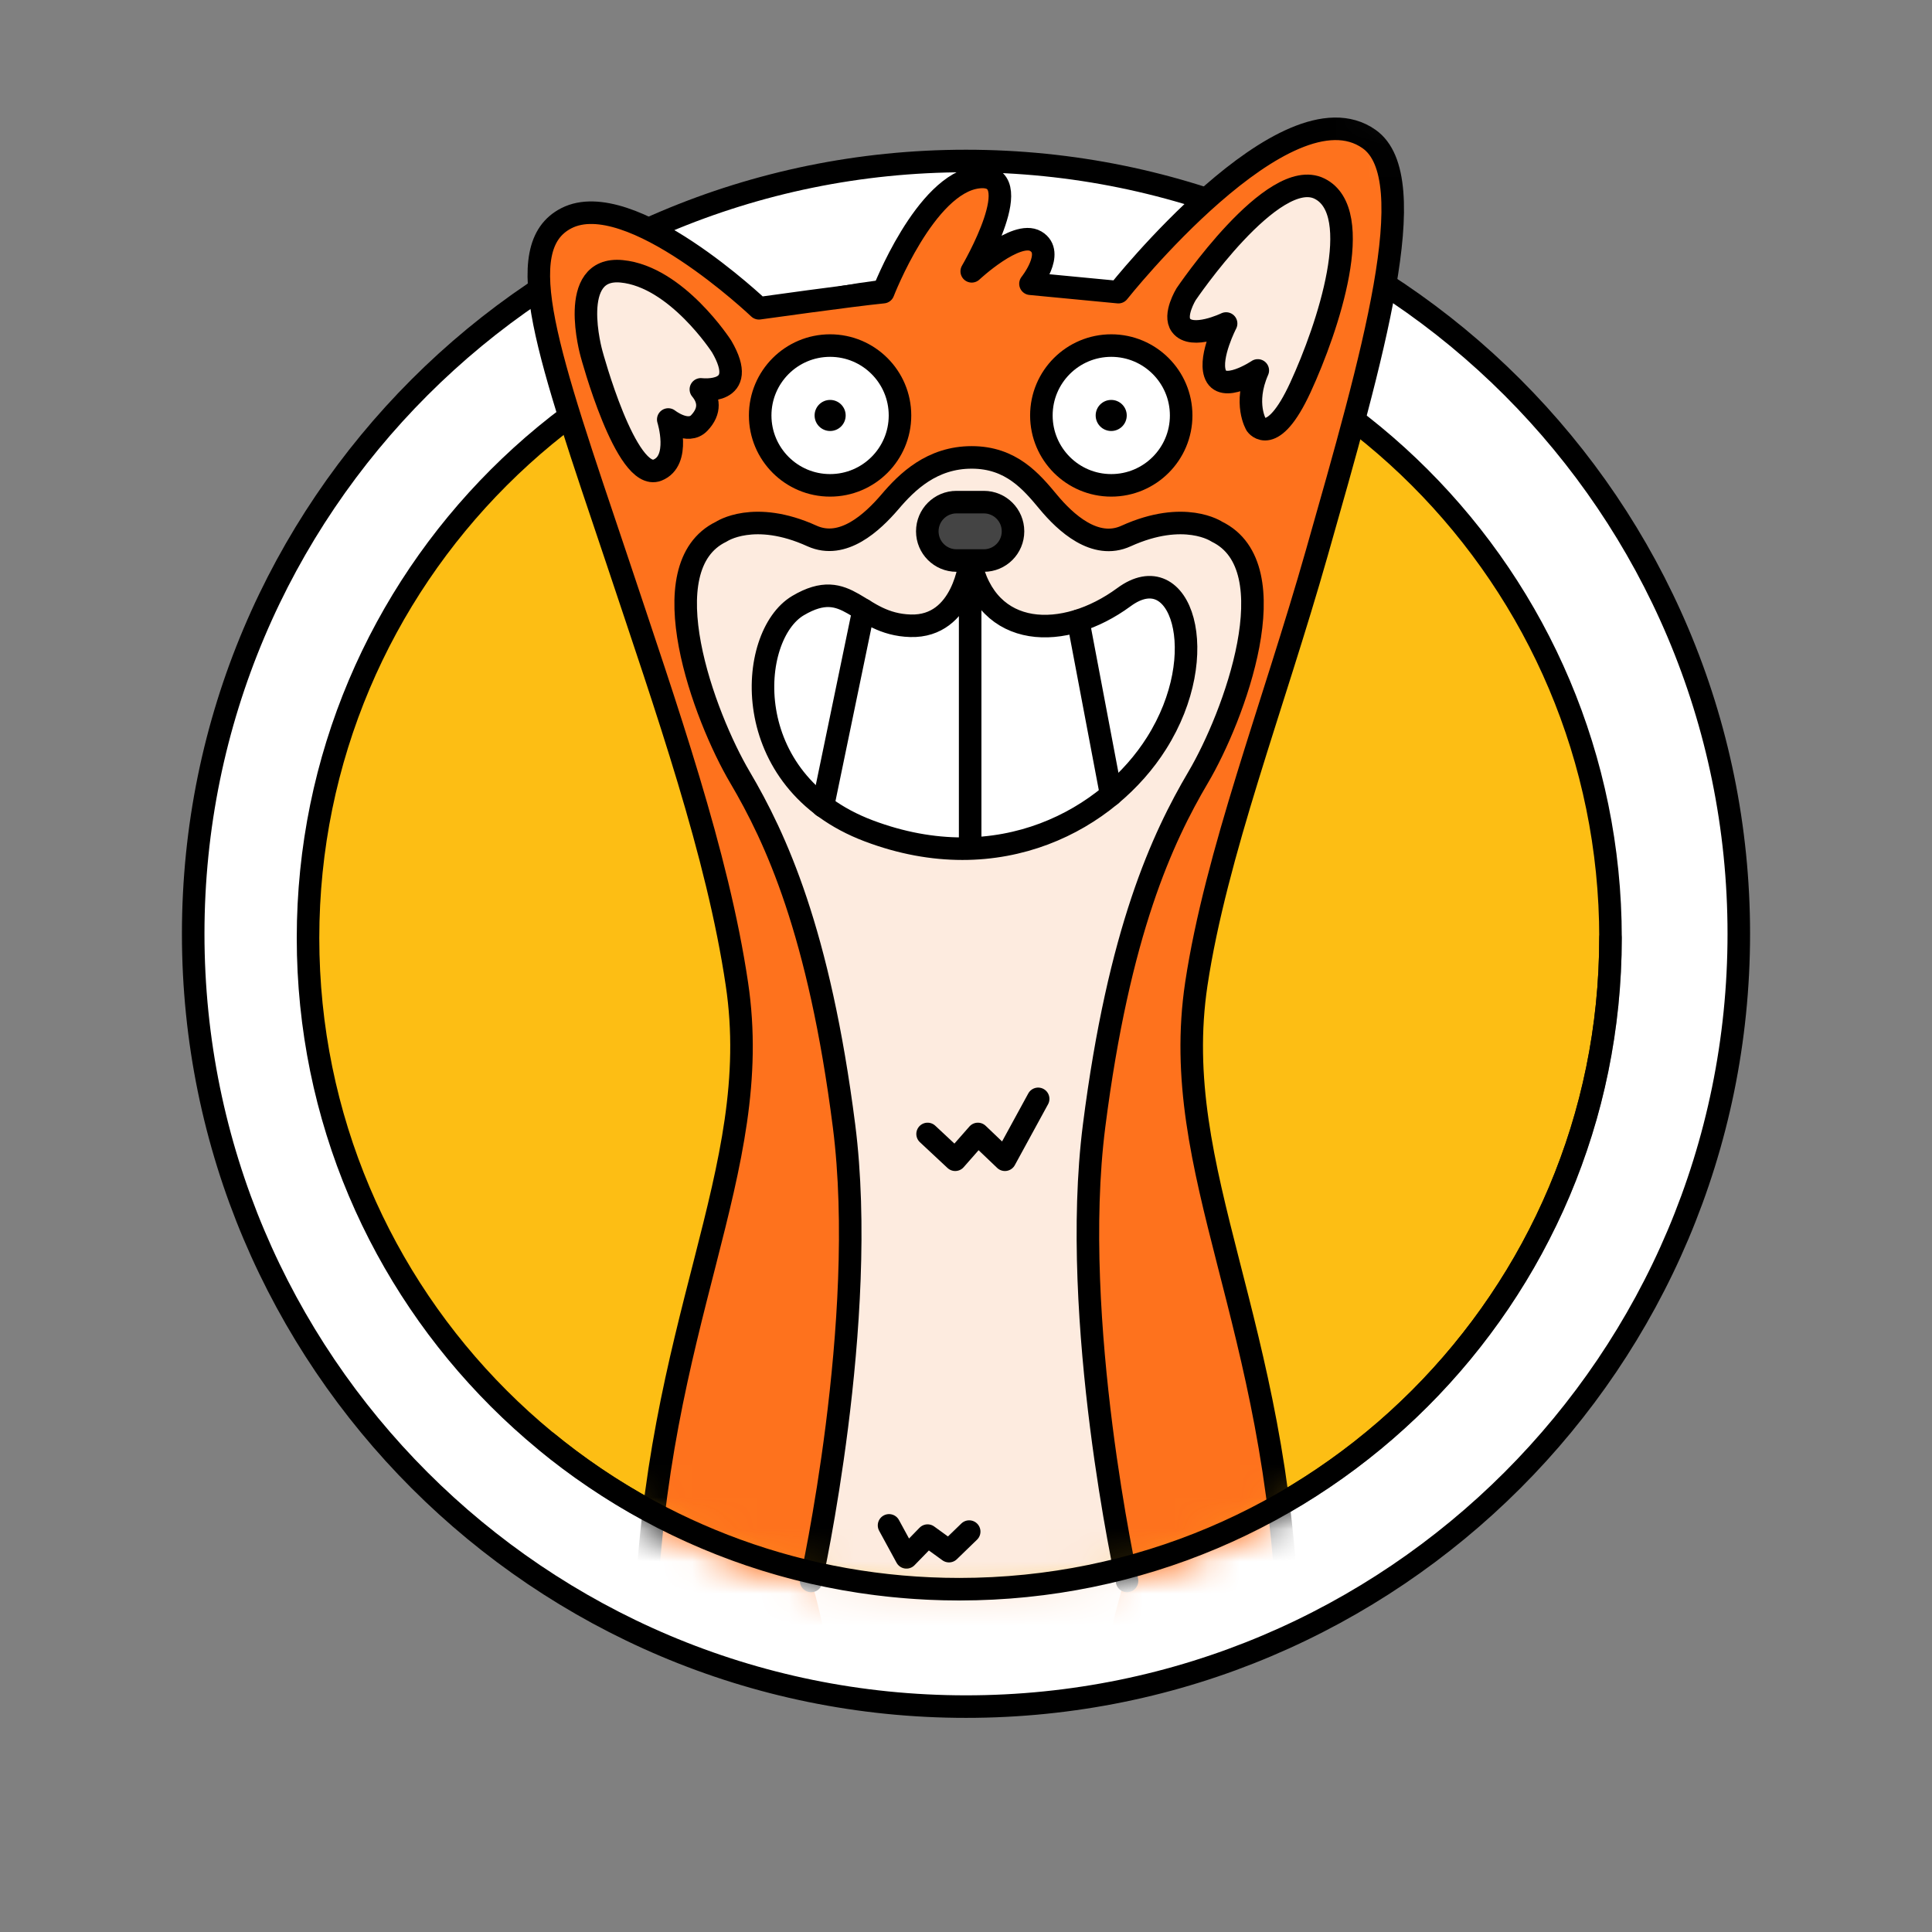 <svg width="60" height="60" viewBox="0 0 60 60" fill="none" xmlns="http://www.w3.org/2000/svg">
<rect x="0" y="0" width="60" height="60" fill="#808080" stroke="none"/>
<path d="M30 53C43.255 53 54 42.255 54 29C54 15.745 43.255 5 30 5C16.745 5 6 15.745 6 29C6 42.255 16.745 53 30 53Z" fill="white" stroke="black" stroke-width="0.7" stroke-miterlimit="10" stroke-linecap="round" stroke-linejoin="round"/>
<path d="M29.791 49.355C40.961 49.355 50.016 40.3 50.016 29.13C50.016 17.961 40.961 8.906 29.791 8.906C18.621 8.906 9.566 17.961 9.566 29.13C9.566 40.3 18.621 49.355 29.791 49.355Z" fill="#FDBE14" stroke="black" stroke-width="0.7" stroke-miterlimit="10" stroke-linecap="round" stroke-linejoin="round"/>
<mask id="mask0" mask-type="alpha" maskUnits="userSpaceOnUse" x="9" y="-1" width="42" height="51">
<path d="M29.791 49.355C40.961 49.355 50.016 40.3 50.016 29.13C50.016 17.96 52.5 0 29.791 3.02017e-09C12 3.63413e-10 9.566 17.96 9.566 29.13C9.566 40.3 18.621 49.355 29.791 49.355Z" fill="#01E35C" stroke="black" stroke-width="0.7" stroke-miterlimit="10" stroke-linecap="round" stroke-linejoin="round"/>
</mask>
<g mask="url(#mask0)">
<path d="M38.591 76.717C38.591 76.717 42.459 66.733 44.311 60.723C46.221 54.501 46.993 51.163 45.372 49.909C43.751 48.655 40.886 49.108 38.04 53.941C35.744 57.829 32.618 66.502 31.934 71.036" fill="#FE721D"/>
<path d="M38.591 76.717C38.591 76.717 42.459 66.733 44.311 60.723C46.221 54.501 46.993 51.163 45.372 49.909C43.751 48.655 40.886 49.108 38.04 53.941C35.744 57.829 32.618 66.502 31.934 71.036" stroke="black" stroke-width="0.7" stroke-miterlimit="10" stroke-linecap="round" stroke-linejoin="round"/>
<path d="M21.206 76.487C21.206 76.487 17.395 66.733 15.543 60.723C13.633 54.501 12.861 51.163 14.482 49.909C16.102 48.655 18.968 49.108 21.814 53.941C24.11 57.829 27.235 66.502 27.92 71.036" fill="#FE721D"/>
<path d="M21.206 76.487C21.206 76.487 17.395 66.733 15.543 60.723C13.633 54.501 12.861 51.163 14.482 49.909C16.102 48.655 18.968 49.108 21.814 53.941C24.11 57.829 27.235 66.502 27.92 71.036" stroke="black" stroke-width="0.7" stroke-miterlimit="10" stroke-linecap="round" stroke-linejoin="round"/>
<path d="M22.827 75.483C22.827 75.483 19.75 60.029 20.039 50.526C20.329 41.024 23.763 36.422 22.885 30.557C22.287 26.524 20.724 22.077 19.152 17.36C17.01 10.992 15.823 7.683 17.589 6.777C19.567 5.764 23.57 9.574 23.57 9.574C23.57 9.574 26.455 9.169 27.429 9.073C27.429 9.073 28.731 5.696 30.371 5.503C32.011 5.31 30.178 8.426 30.178 8.426C30.178 8.426 31.558 7.134 32.166 7.491C32.773 7.847 32.002 8.812 32.002 8.812L34.732 9.073C34.732 9.073 39.941 2.503 42.517 4.317C44.234 5.523 42.633 11.06 40.896 17.167C39.536 21.952 37.761 26.524 37.153 30.557C36.275 36.422 39.71 41.024 39.999 50.526C40.289 60.029 37.23 75.483 37.23 75.483" fill="#FE721D"/>
<path d="M25.19 49.099C25.19 49.099 26.984 41.005 26.212 34.965C25.441 28.926 24.09 26.023 22.981 24.141C21.871 22.26 20.135 17.601 22.402 16.511C22.402 16.511 23.415 15.825 25.219 16.646C26.184 17.08 27.1 16.211 27.631 15.594C28.171 14.957 28.943 14.205 30.177 14.205C31.403 14.205 32.03 14.957 32.56 15.594C33.081 16.221 34.007 17.089 34.972 16.646C36.786 15.825 37.789 16.511 37.789 16.511C40.056 17.61 38.32 22.26 37.21 24.141C36.101 26.023 34.75 28.917 33.978 34.965C33.361 39.818 34.528 46.716 34.962 48.954C34.962 48.954 33.554 53.218 33.197 60.058C32.821 67.254 33.4 76.583 33.4 76.583C33.4 76.583 31.576 75.84 30.669 75.995C29.763 76.149 28.933 78.02 26.695 75.271C26.695 75.271 27.274 63.724 26.733 58.639C25.942 51.134 25.19 49.099 25.19 49.099Z" fill="#FDEBDF"/>
<path d="M25.19 49.098C25.19 49.098 26.984 41.005 26.212 34.965C25.441 28.926 24.09 26.023 22.981 24.141C21.871 22.26 20.135 17.601 22.402 16.511C22.402 16.511 23.415 15.825 25.219 16.646C26.184 17.08 27.1 16.211 27.631 15.594C28.171 14.957 28.943 14.205 30.177 14.205C31.403 14.205 32.03 14.957 32.56 15.594C33.081 16.221 34.007 17.089 34.972 16.646C36.786 15.825 37.789 16.511 37.789 16.511C40.056 17.61 38.32 22.26 37.21 24.141C36.101 26.023 34.75 28.917 33.978 34.965C33.207 41.014 35.001 49.098 35.001 49.098" stroke="black" stroke-width="0.7" stroke-miterlimit="10" stroke-linecap="round" stroke-linejoin="round"/>
<path d="M28.807 35.216L29.665 36.017L30.369 35.216L31.209 36.017L32.241 34.126" stroke="black" stroke-width="0.7" stroke-miterlimit="10" stroke-linecap="round" stroke-linejoin="round"/>
<path d="M27.61 47.372L28.151 48.365L28.807 47.69L29.472 48.172L30.099 47.565" stroke="black" stroke-width="0.7" stroke-miterlimit="10" stroke-linecap="round" stroke-linejoin="round"/>
<path d="M30.129 17.408C30.129 17.408 29.936 19.482 28.277 19.434C26.617 19.386 26.367 17.871 24.784 18.807C23.202 19.743 22.894 24.257 26.974 25.801C31.055 27.345 34.441 25.425 35.917 23.081C37.673 20.302 36.67 17.244 34.904 18.546C33.052 19.907 30.64 19.868 30.129 17.408Z" fill="white" stroke="black" stroke-width="0.7" stroke-miterlimit="10" stroke-linecap="round" stroke-linejoin="round"/>
<path d="M30.129 17.408V26.109" stroke="black" stroke-width="0.7" stroke-miterlimit="10" stroke-linecap="round" stroke-linejoin="round"/>
<path d="M33.485 19.279L34.508 24.682" stroke="black" stroke-width="0.7" stroke-miterlimit="10" stroke-linecap="round" stroke-linejoin="round"/>
<path d="M26.819 18.941L25.556 25.038" stroke="black" stroke-width="0.7" stroke-miterlimit="10" stroke-linecap="round" stroke-linejoin="round"/>
<path d="M30.554 17.408H29.705C29.203 17.408 28.798 17.003 28.798 16.501C28.798 15.999 29.203 15.594 29.705 15.594H30.554C31.055 15.594 31.46 15.999 31.46 16.501C31.46 17.003 31.055 17.408 30.554 17.408Z" fill="#444444" stroke="black" stroke-width="0.7" stroke-miterlimit="10" stroke-linecap="round" stroke-linejoin="round"/>
<path d="M22.827 75.483C22.827 75.483 19.75 60.029 20.039 50.526C20.329 41.024 23.763 36.422 22.885 30.557C22.287 26.524 20.724 22.077 19.152 17.36C17.01 10.992 15.823 7.683 17.589 6.777C19.567 5.764 23.57 9.574 23.57 9.574C23.57 9.574 26.455 9.169 27.429 9.073C27.429 9.073 28.731 5.696 30.371 5.503C32.011 5.31 30.178 8.426 30.178 8.426C30.178 8.426 31.558 7.134 32.166 7.491C32.773 7.847 32.002 8.812 32.002 8.812L34.732 9.073C34.732 9.073 39.941 2.503 42.517 4.317C44.234 5.523 42.633 11.06 40.896 17.167C39.536 21.952 37.761 26.524 37.153 30.557C36.275 36.422 39.71 41.024 39.999 50.526C40.289 60.029 37.23 75.483 37.23 75.483" stroke="black" stroke-width="0.7" stroke-miterlimit="10" stroke-linecap="round" stroke-linejoin="round"/>
<path d="M36.834 9.14C36.834 9.14 39.535 5.137 40.982 5.86C42.429 6.584 41.252 10.153 40.384 12.035C39.516 13.916 39.014 13.192 39.014 13.192C39.014 13.192 38.609 12.536 39.062 11.504C39.062 11.504 37.943 12.256 37.731 11.591C37.557 11.051 38.078 10.047 38.078 10.047C38.078 10.047 37.017 10.559 36.679 10.105C36.438 9.787 36.834 9.14 36.834 9.14Z" fill="#FDEBDF" stroke="black" stroke-width="0.7" stroke-miterlimit="10" stroke-linecap="round" stroke-linejoin="round"/>
<path d="M22.412 10.761C22.412 10.761 21.014 8.59 19.306 8.426C17.599 8.262 18.37 10.983 18.37 10.983C18.37 10.983 19.441 14.977 20.415 14.601C21.158 14.311 20.753 13.028 20.753 13.028C20.753 13.028 21.361 13.51 21.718 13.134C22.075 12.758 22.017 12.391 21.766 12.092C21.776 12.092 23.3 12.285 22.412 10.761Z" fill="#FDEBDF" stroke="black" stroke-width="0.7" stroke-miterlimit="10" stroke-linecap="round" stroke-linejoin="round"/>
<path d="M25.779 15.073C26.978 15.073 27.95 14.101 27.95 12.902C27.95 11.704 26.978 10.732 25.779 10.732C24.58 10.732 23.608 11.704 23.608 12.902C23.608 14.101 24.58 15.073 25.779 15.073Z" fill="white" stroke="black" stroke-width="0.7" stroke-miterlimit="10" stroke-linecap="round" stroke-linejoin="round"/>
<path d="M25.78 13.385C26.047 13.385 26.263 13.169 26.263 12.902C26.263 12.636 26.047 12.42 25.78 12.42C25.514 12.42 25.298 12.636 25.298 12.902C25.298 13.169 25.514 13.385 25.78 13.385Z" fill="black"/>
<path d="M34.511 15.073C35.71 15.073 36.682 14.101 36.682 12.902C36.682 11.704 35.71 10.732 34.511 10.732C33.313 10.732 32.341 11.704 32.341 12.902C32.341 14.101 33.313 15.073 34.511 15.073Z" fill="white" stroke="black" stroke-width="0.7" stroke-miterlimit="10" stroke-linecap="round" stroke-linejoin="round"/>
<path d="M34.51 13.385C34.776 13.385 34.992 13.169 34.992 12.902C34.992 12.636 34.776 12.42 34.51 12.42C34.243 12.42 34.027 12.636 34.027 12.902C34.027 13.169 34.243 13.385 34.51 13.385Z" fill="black"/>
<path d="M50.015 29.13C50.015 40.3 40.96 49.354 29.791 49.354C24.938 49.354 20.485 47.646 17 44.797" stroke="black" stroke-width="0.7" stroke-miterlimit="10" stroke-linecap="round" stroke-linejoin="round"/>
</g>
</svg>
